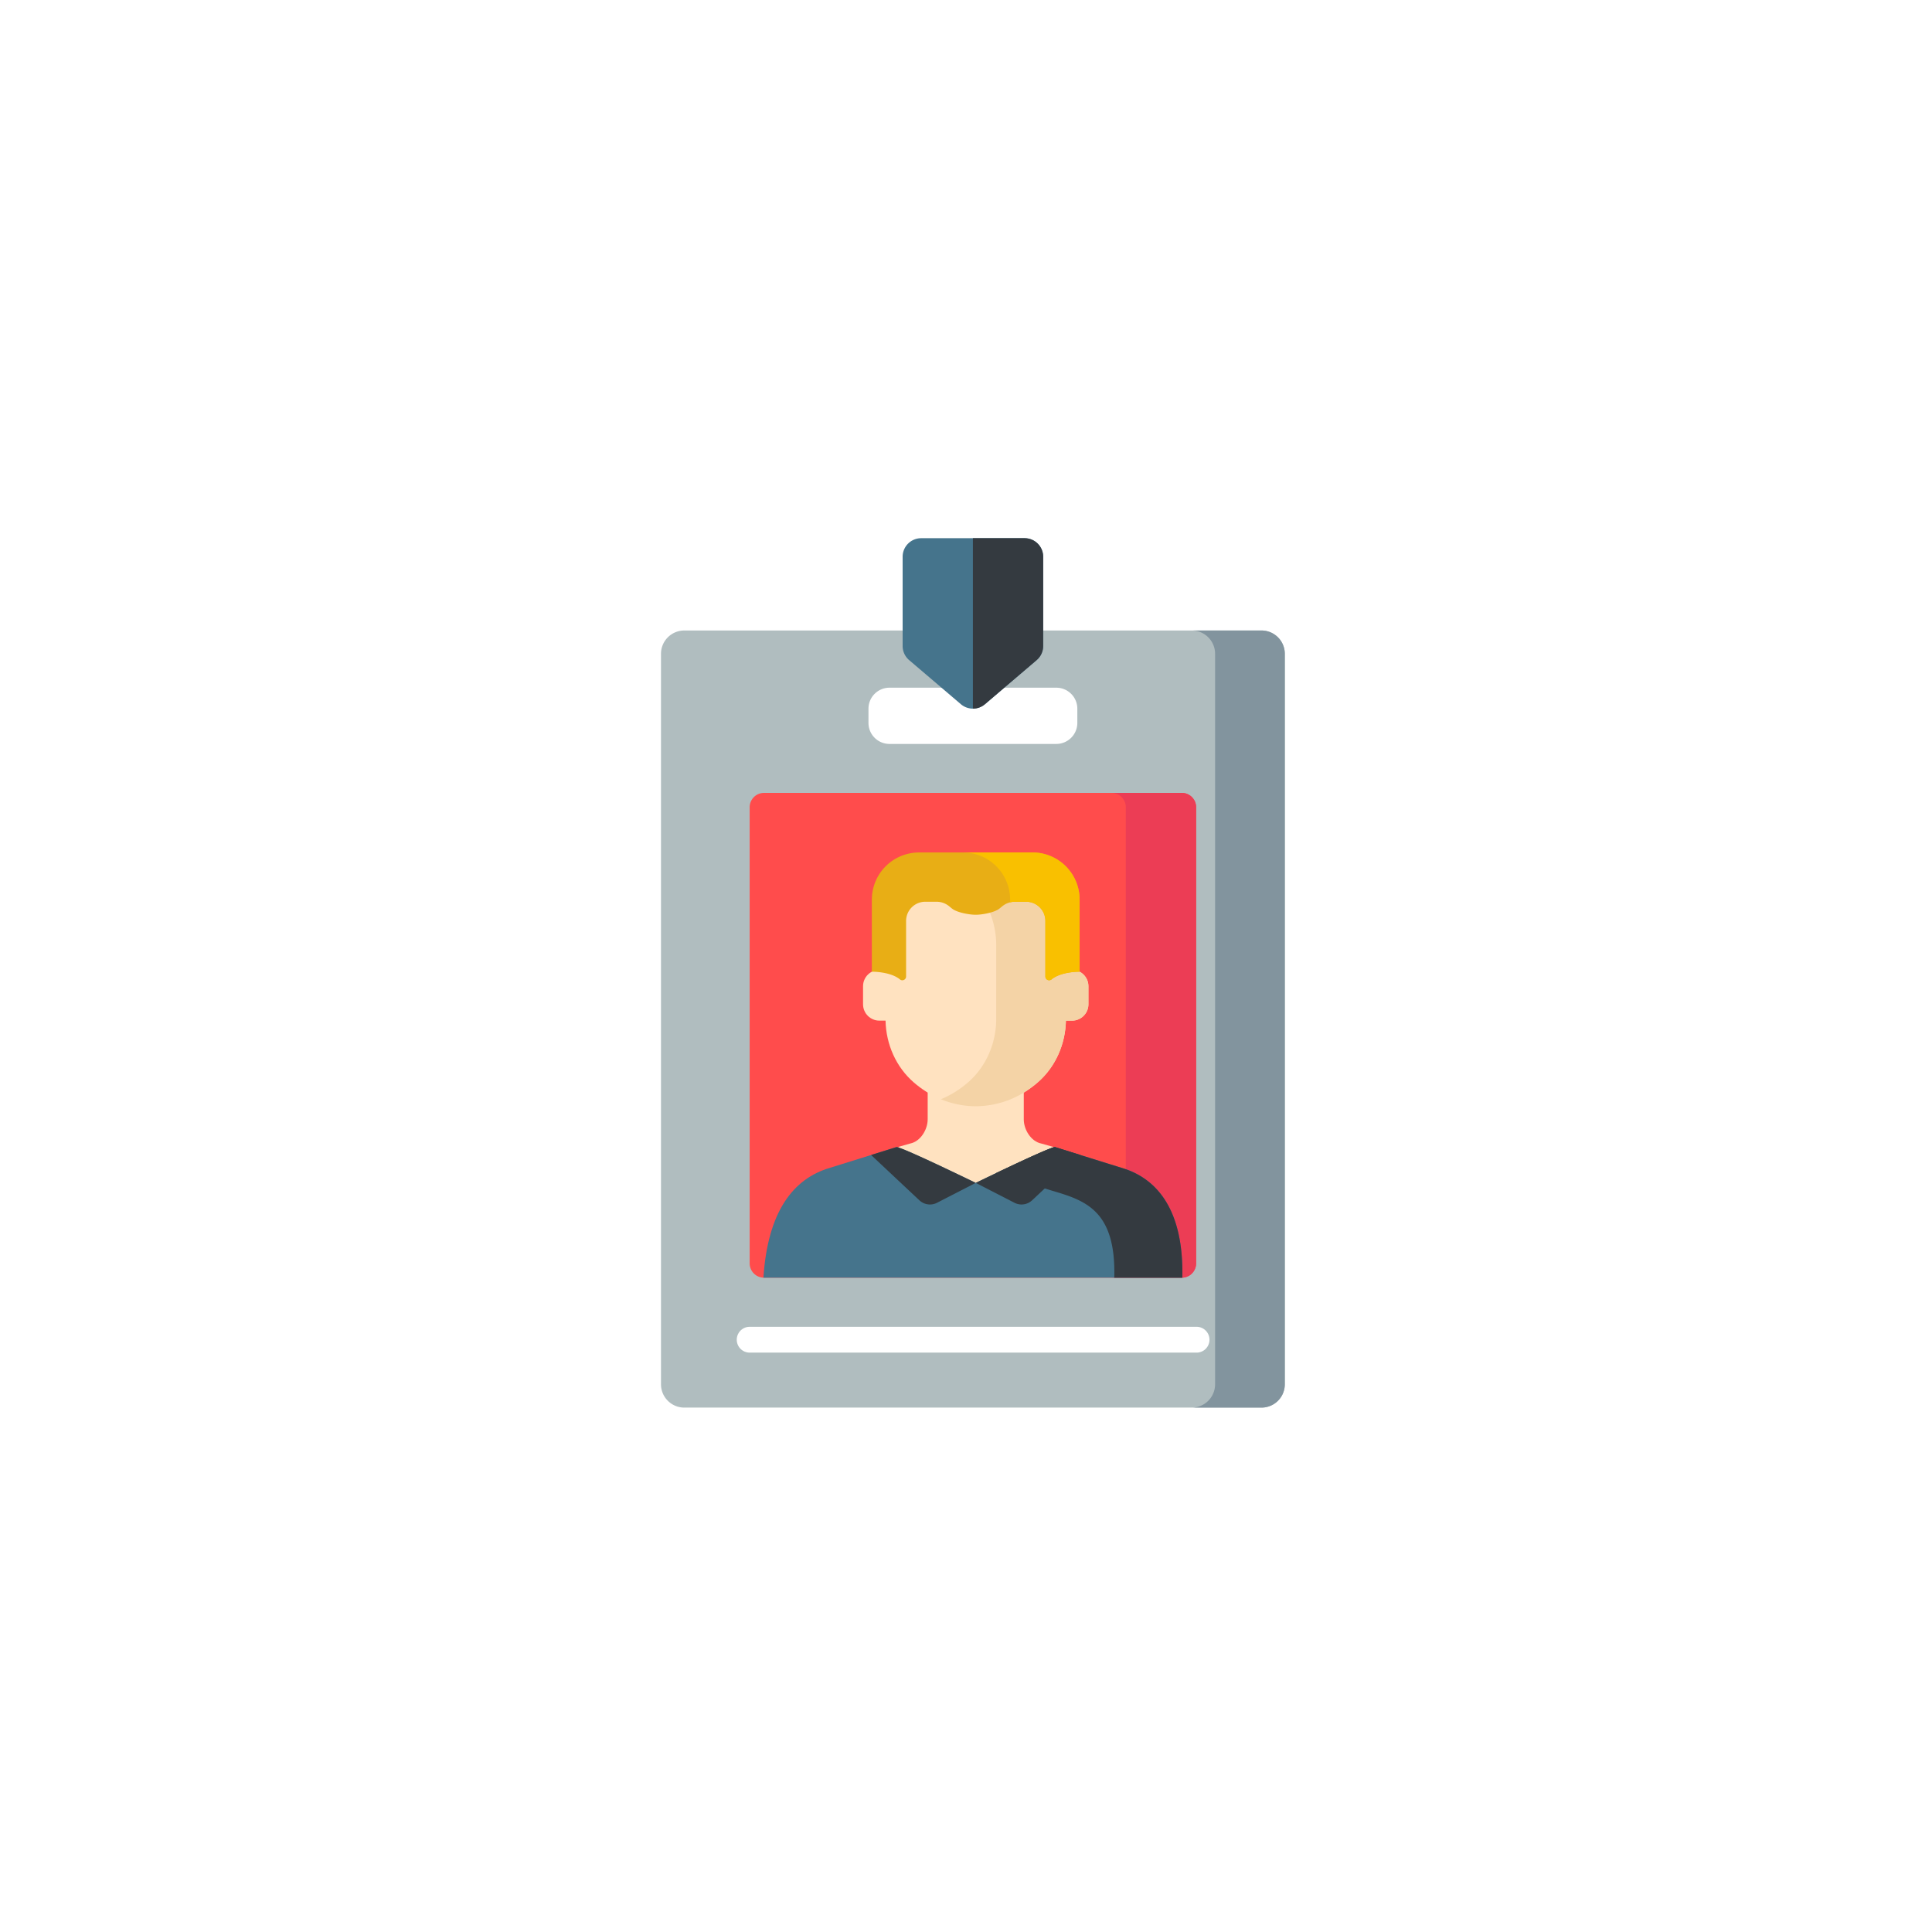 <svg width="140" height="140" viewBox="0 0 140 140" fill="none" xmlns="http://www.w3.org/2000/svg"><g filter="url(#filter0_d)"><circle cx="70" cy="70" r="48.99" transform="rotate(75 70 70)" fill="#fff"/></g><path d="M91.412 45.688H49.588a1.69 1.69 0 00-1.69 1.69v52.932c0 .933.757 1.69 1.69 1.69h41.824a1.69 1.69 0 001.69-1.69V47.377a1.69 1.69 0 00-1.69-1.689zm-13.345 6.697c0 .84-.682 1.523-1.523 1.523H64.455c-.84 0-1.522-.682-1.522-1.523v-1.03c0-.84.682-1.522 1.522-1.522h12.09c.84 0 1.522.682 1.522 1.523v1.03z" fill="#B0BDBF"/><path d="M91.412 45.688H86.36c.933 0 1.69.756 1.69 1.69v52.932a1.69 1.69 0 01-1.69 1.69h5.052a1.69 1.69 0 001.69-1.69V47.377a1.69 1.69 0 00-1.69-1.689z" fill="#82949E"/><path d="M75.12 47.834l-3.748 3.195a1.344 1.344 0 01-1.744 0l-3.748-3.195a1.342 1.342 0 01-.472-1.023v-6.467c0-.742.602-1.344 1.344-1.344h7.496c.742 0 1.344.602 1.344 1.344v6.468c0 .393-.173.767-.473 1.022z" fill="#45748C"/><path d="M74.248 39H70.5v12.35c.31 0 .62-.107.872-.32l3.748-3.196c.299-.255.472-.629.472-1.022v-6.468c0-.742-.602-1.344-1.344-1.344z" fill="#343A40"/><path d="M85.635 92.587h-30.27a1.042 1.042 0 01-1.042-1.042V58.498c0-.576.467-1.042 1.042-1.042h30.27a1.04 1.04 0 011.041 1.041v33.048c0 .575-.466 1.042-1.041 1.042z" fill="#FF4C4C"/><path d="M85.635 57.456H80.54a1.04 1.04 0 011.041 1.041v33.048c0 .575-.466 1.042-1.041 1.042h5.095c.575 0 1.042-.467 1.042-1.042V58.498c0-.576-.467-1.042-1.042-1.042z" fill="#EC3D55"/><path d="M75.45 82.863c-.735-.148-1.263-1-1.263-1.75v-3.341h-6.964v3.34c0 .75-.528 1.603-1.263 1.751l-.849.24v5.628H76.3v-5.628l-.849-.24z" fill="#FFE2C0"/><path d="M77.687 70.281h-.446v-1.774c0-1.766-.725-3.478-2.063-4.63-1.05-.904-2.525-1.693-4.473-1.714-1.948.021-3.424.81-4.473 1.714-1.338 1.152-2.063 2.863-2.063 4.63v1.774h-.446c-.653 0-1.183.53-1.183 1.183v1.31c0 .654.53 1.184 1.183 1.184h.447c.037 1.717.759 3.37 2.062 4.492 1.05.903 2.525 1.692 4.473 1.714 1.948-.022 3.424-.81 4.473-1.714 1.303-1.123 2.025-2.775 2.062-4.492h.447c.654 0 1.183-.53 1.183-1.183v-1.311c0-.653-.53-1.183-1.183-1.183z" fill="#FFE2C0"/><path d="M77.688 70.281h-.446v-1.774c0-1.766-.725-3.478-2.064-4.63-1.049-.904-2.524-1.693-4.472-1.714a6.774 6.774 0 00-2.526.507 7.18 7.18 0 011.947 1.206c1.338 1.153 2.063 2.864 2.063 4.63l-.001 5.452c-.037 1.717-.759 3.37-2.062 4.492a7.177 7.177 0 01-1.947 1.206 6.77 6.77 0 002.525.508c1.949-.022 3.424-.81 4.473-1.714 1.304-1.123 2.025-2.775 2.062-4.492h.448c.653 0 1.183-.53 1.183-1.183v-1.31c0-.654-.53-1.184-1.183-1.184z" fill="#F4D3A6"/><path d="M74.815 61.773h-8.22a3.418 3.418 0 00-3.417 3.418v5.223s1.332-.021 2.034.557c.179.146.447.02.447-.211v-4.025c0-.769.623-1.392 1.391-1.392h.814c.333 0 .656.115.914.326l.202.165c.358.293 1.263.453 1.725.453.463 0 1.367-.16 1.725-.453l.202-.165a1.45 1.45 0 01.914-.326h.814c.769 0 1.392.623 1.392 1.392v4.025c0 .23.268.357.446.21.702-.577 2.035-.556 2.035-.556V65.19a3.418 3.418 0 00-3.418-3.418z" fill="#E8AE15"/><path d="M74.815 61.773h-5.036a3.418 3.418 0 013.418 3.418v.196a1.44 1.44 0 01.35-.044h.813c.768 0 1.391.623 1.391 1.392v4.025c0 .23.269.357.447.21.702-.578 2.035-.556 2.035-.556V65.19a3.418 3.418 0 00-3.418-3.418z" fill="#F9C000"/><path d="M85.674 92.587c.108-4.785-1.737-7.177-4.392-7.958l-4.822-1.504c-.266-.083-5.754 2.591-5.754 2.591s-5.488-2.674-5.754-2.591l-4.823 1.504c-2.655.781-4.5 3.173-4.808 7.957h30.353z" fill="#45748C"/><path d="M81.283 84.629l-4.823-1.504c-.176-.055-2.648 1.102-4.294 1.888l4.068 1.268c2.406.709 4.642 1.425 4.511 6.305h4.93c.108-4.784-1.738-7.176-4.392-7.957zm-13.382 2.528l2.805-1.44s-5.488-2.675-5.754-2.592l-1.829.57 3.499 3.283a1.12 1.12 0 001.279.18z" fill="#343A40"/><path d="M78.289 83.695l-1.829-.57c-.16-.05-2.212.9-3.82 1.663l-.361.171-.711.34-.186.09-.244.118-.249.12-.183.09 2.805 1.44a1.12 1.12 0 001.28-.179l3.498-3.283z" fill="#343A40"/><path d="M86.677 96.145H54.324a.935.935 0 100 1.871h32.353a.936.936 0 100-1.871z" fill="#fff"/><defs><filter id="filter0_d" x=".998" y=".998" width="138.004" height="138.004" filterUnits="userSpaceOnUse" color-interpolation-filters="sRGB"><feFlood flood-opacity="0" result="BackgroundImageFix"/><feColorMatrix in="SourceAlpha" values="0 0 0 0 0 0 0 0 0 0 0 0 0 0 0 0 0 0 127 0"/><feOffset/><feGaussianBlur stdDeviation="10"/><feColorMatrix values="0 0 0 0 0.682 0 0 0 0 0.745 0 0 0 0 0.824 0 0 0 0.4 0"/><feBlend in2="BackgroundImageFix" result="effect1_dropShadow"/><feBlend in="SourceGraphic" in2="effect1_dropShadow" result="shape"/></filter></defs></svg>